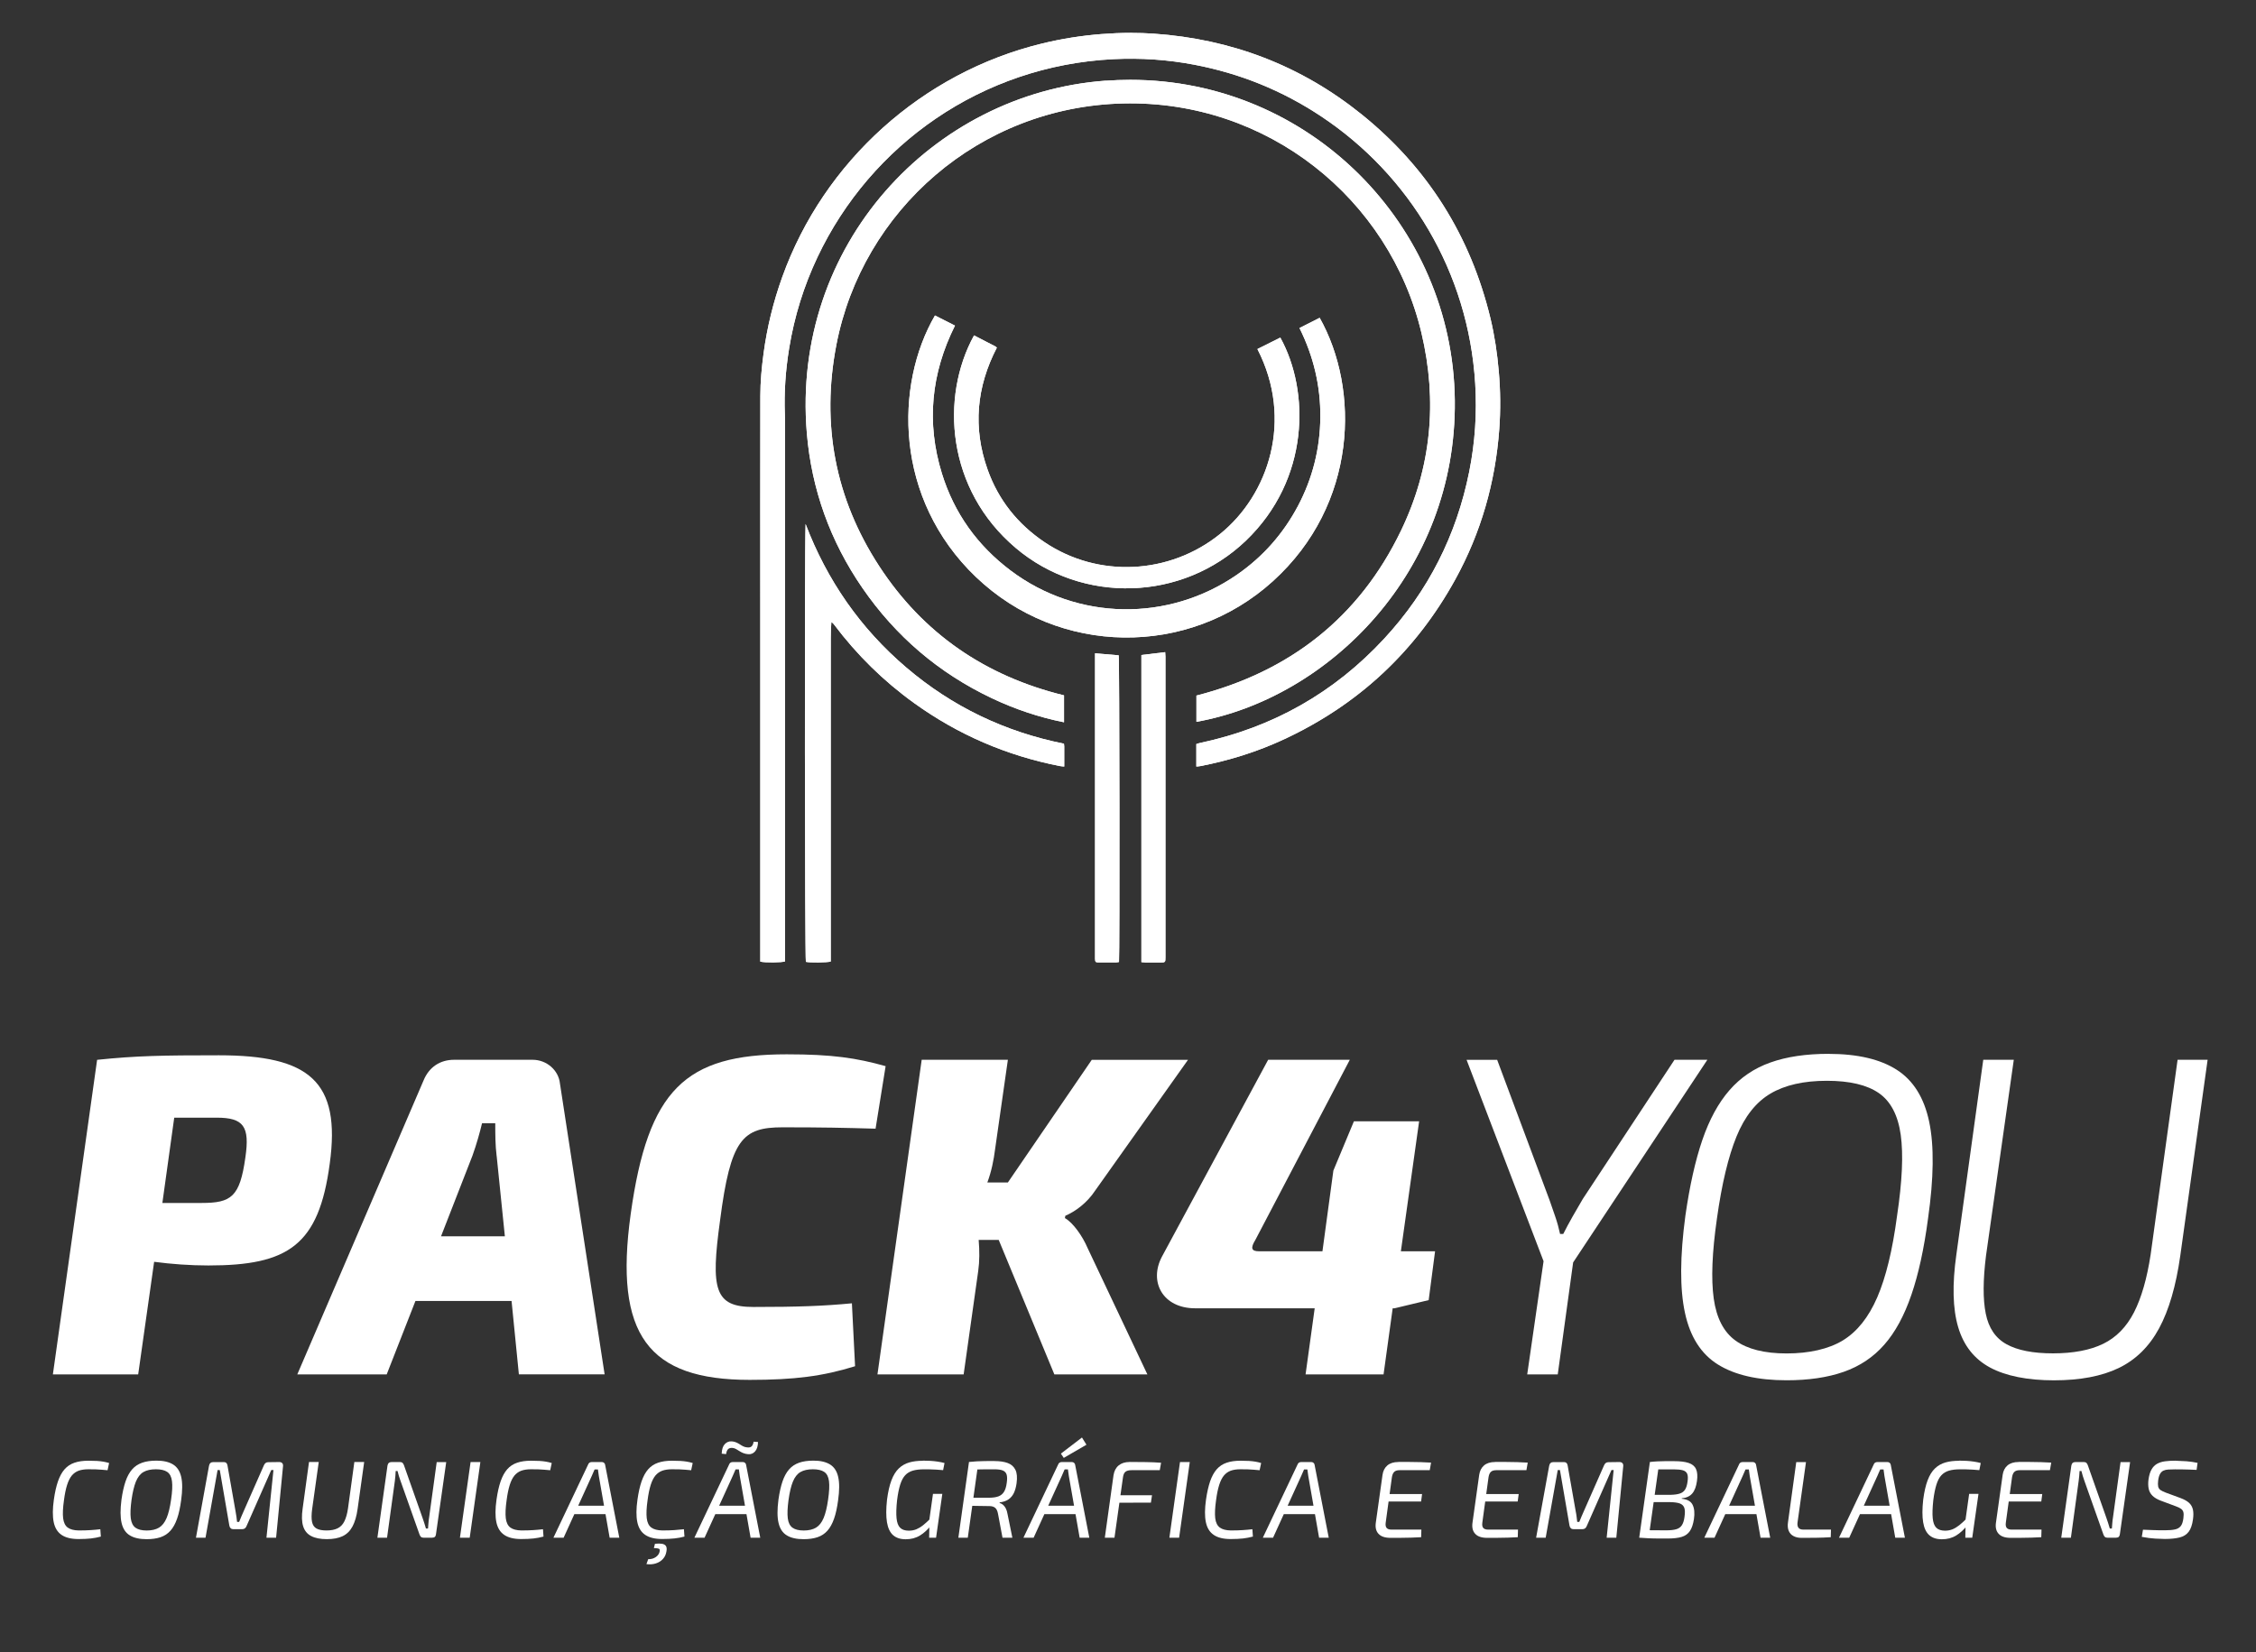 <svg xmlns="http://www.w3.org/2000/svg" xmlns:xlink="http://www.w3.org/1999/xlink" id="Layer_1" data-name="Layer 1" viewBox="0 0 512 375"><rect x="0" y="0" width="512" height="375" fill="#333333" stroke="none"/><defs><style>      .cls-1 {        clip-rule: evenodd;      }      .cls-1, .cls-2, .cls-3 {        fill: #fff;      }      .cls-1, .cls-3 {        stroke-width: 0px;      }      .cls-4 {        clip-path: url(#clippath-2);      }      .cls-2 {        fill-rule: evenodd;      }      .cls-5 {        clip-path: url(#clippath-6);      }      .cls-6 {        clip-path: url(#clippath-1);      }      .cls-7 {        clip-path: url(#clippath-4);      }      .cls-8 {        clip-path: url(#clippath);      }      .cls-9 {        clip-path: url(#clippath-3);      }      .cls-10 {        clip-path: url(#clippath-5);      }    </style><clipPath id="clippath"><path class="cls-1" d="M256.81,7.46h-.19c-2.21,0-4.42.1-6.63.27-4.58.36-9.09,1.07-13.54,2.16-27.13,6.61-49.49,26.73-58.92,53-2.02,5.62-3.43,11.38-4.23,17.29-.43,3.21-.74,6.45-.74,9.69-.03,16.19-.01,32.38-.01,48.57v79.84c1.01.26,4.9.23,5.62-.05v-1.04c0-40.2,0-80.41,0-120.61,0-.83,0-1.67-.04-2.5-.2-5.04.16-10.05.97-15.02,1.17-7.2,3.32-14.11,6.44-20.71,12.07-25.51,37.3-43.43,67.13-44.92,6.17-.31,12.31.1,18.38,1.26,10.38,1.98,19.99,5.87,28.8,11.73,20,13.29,33.4,35.32,34.95,60.63.41,6.71-.03,13.37-1.35,19.98-2.89,14.44-9.3,27.11-19.28,37.91-11.41,12.34-25.4,20.22-41.85,23.71-.28.06-.54.16-.81.24v5.11c.39-.04.68-.05.97-.11,6.59-1.29,12.96-3.28,19.05-6.13,16.85-7.87,29.79-19.96,38.76-36.25,5.83-10.6,9.08-22,9.97-34.06.32-4.4.28-8.8-.11-13.19-.35-4.04-.94-8.03-1.88-11.97-4.52-18.75-14.26-34.26-29.27-46.35-13.75-11.07-29.54-17.08-47.14-18.3-1.68-.12-3.36-.17-5.04-.17"></path></clipPath><clipPath id="clippath-1"><path class="cls-1" d="M250.91,18.31c-39.33,2.89-71.38,37.4-67.8,80,1.08,12.8,5.31,24.53,12.59,35.12,7.55,10.98,17.36,19.35,29.4,25.06,5.21,2.47,10.65,4.31,16.38,5.46v-6.11c-17.81-4.36-31.96-14-41.96-29.35-10.01-15.36-13.17-32.23-9.71-50.2,5.88-30.49,32.4-54.05,65.1-54.81,32.79-.76,60.44,21.65,67.68,52.06,3.69,15.5,2.27,30.61-4.66,44.97-9.52,19.72-25.26,31.96-46.4,37.38v5.96c29.99-5.37,59.06-34.01,58.64-72.97-.43-39.82-32.96-72.76-73.67-72.76-1.85,0-3.71.07-5.59.21"></path></clipPath><clipPath id="clippath-2"><path class="cls-1" d="M221.5,130.98c18.77,17.97,48.21,18.31,67.37.96,19.3-17.48,19.75-43.61,10.63-59.8-1.5.76-3,1.52-4.58,2.32,3.2,6.45,4.8,13.19,4.73,20.29-.07,7.11-1.76,13.83-5.09,20.12-3.34,6.29-7.93,11.49-13.78,15.55-15.62,10.83-36.27,10.48-51.4-.9-7.55-5.68-12.83-13.03-15.62-22.06-3.56-11.53-2.44-22.72,2.97-33.55-1.54-.78-3.04-1.54-4.54-2.3-9.12,15.68-9.34,41.52,9.3,59.37"></path></clipPath><clipPath id="clippath-3"><path class="cls-1" d="M182.89,218.33c.86.21,4.86.18,5.65-.07v-63.07c0-2.32,0-4.64,0-6.96.01-2.33-.05-4.66.14-7.04.28.17.47.38.63.6,5.15,6.85,11.2,12.8,18.16,17.81,9.97,7.18,21,11.92,33.06,14.29.3.06.62.07,1,.11,0-1.6,0-3.09,0-4.57,0-.17-.03-.35-.06-.62-13.42-2.69-25.39-8.42-35.81-17.31-10.4-8.87-17.96-19.77-22.83-32.55-.27,6.66-.16,98.53.06,99.37"></path></clipPath><clipPath id="clippath-4"><path class="cls-1" d="M230.51,124.38c15.17,12.82,37.84,12.11,52.21-1.62,14.57-13.94,14.55-34.02,7.85-46.13-1.73.86-3.46,1.73-5.2,2.6,8.26,16.07,2.54,33.11-8.5,42-11.45,9.22-27.61,10.03-39.78,1.86-6.09-4.09-10.49-9.57-12.95-16.49-3.38-9.51-2.54-18.76,2.1-27.7-.14-.11-.22-.2-.31-.25-1.61-.83-3.22-1.66-4.87-2.52-7.72,14.04-6.23,34.99,9.45,48.24"></path></clipPath><clipPath id="clippath-5"><path class="cls-1" d="M259.04,148.68v69.72c.37.03.69.06,1,.07,1.07,0,2.14,0,3.21,0,1.24,0,1.25,0,1.25-1.22,0-22.73,0-45.46,0-68.2,0-.32-.04-.63-.06-1.02-1.85.22-3.6.44-5.4.65"></path></clipPath><clipPath id="clippath-6"><path class="cls-1" d="M248.52,149.66v67.38c0,.18,0,.36,0,.54.03.8.08.87.87.88,1.28.01,2.56,0,3.84,0,.25,0,.5-.07.73-.1.17-1.47.11-68.93-.07-69.61-1.72-.15-3.46-.3-5.37-.46v1.38Z"></path></clipPath></defs><path class="cls-3" d="M74.83,264.17c-2.48,18.53-9.42,23.08-27.53,23.08-4.14,0-8.38-.31-12.32-.83l-3.62,25.56H12l10.04-71.41c8.9-.93,14.9-1.03,27.64-1.03,20.49,0,27.74,5.9,25.15,24.63M49.16,253.71h-9.62l-2.69,19.35h8.9c6.73,0,8.69-1.35,9.94-10.35,1.03-7.04-.41-9.01-6.52-9.01Z"></path><path class="cls-3" d="M94.28,295.32l-6.52,16.66h-20.29l28.67-66.76c1.24-3,3.73-4.66,6.93-4.66h17.8c3.21,0,5.9,2.38,6.21,5.38l10.14,66.03h-19.46l-1.66-16.66h-21.84ZM112.71,262.41c-.31-2.48-.31-5.07-.31-7.45h-3c-.52,2.17-1.24,4.76-2.17,7.35l-7.14,18.32h14.49l-1.86-18.22Z"></path><path class="cls-3" d="M200.99,242.02l-2.28,14.18c-7.25-.21-12.01-.31-21.11-.31s-11.8,2.69-14.18,21.12c-2.17,15.73-1.24,19.66,7.56,19.66,10.14,0,15.84-.21,22.36-.83l.72,14.28c-7.35,2.28-13.77,3.1-23.91,3.1-22.98,0-30.84-10.14-27.01-37.67,3.93-28.26,12.42-36.23,35.4-36.23,10.35,0,15.84.83,22.46,2.69"></path><path class="cls-3" d="M241.66,276.48c1.86,1.03,4.04,4.14,5.18,6.83l13.56,28.67h-21.11l-12.63-30.53h-4.55c.21,2.48.21,4.86-.1,7.04l-3.31,23.49h-19.56l10.04-71.42h19.56l-2.9,20.29c-.31,2.48-.83,5.07-1.76,7.56h4.66l19.04-27.84h21.84l-21.01,29.6c-1.97,3-4.66,4.86-6.83,5.8l-.1.52Z"></path><path class="cls-3" d="M324.25,295.11l-7.76,1.86h-.42l-2.07,15.01h-17.7l2.07-15.01h-27.12c-7.35,0-10.56-6-7.56-11.7l24.12-44.71h18.53l-21.43,40.88c-1.14,1.86-.93,2.59.83,2.59h14.39l2.48-18.32,4.66-11.18h14.8l-4.14,29.5h7.76l-1.45,11.07Z"></path><path class="cls-3" d="M387.48,240.57l-30.84,46.57h-6l-17.8-46.57h6.94l11.9,31.88c.41,1.17.84,2.41,1.29,3.72.45,1.31.81,2.62,1.09,3.93h.72c.62-1.24,1.35-2.59,2.17-4.04.83-1.45,1.59-2.76,2.28-3.93l20.8-31.57h7.45ZM357.67,281.86l-4.14,30.12h-6.93l4.35-30.12h6.73Z"></path><path class="cls-3" d="M415.01,239.22c6.56,0,11.71,1.21,15.47,3.62,3.76,2.41,6.21,6.35,7.35,11.8,1.14,5.45,1.05,12.77-.26,21.94-.9,6.83-2.16,12.61-3.78,17.33-1.62,4.73-3.67,8.51-6.16,11.33-2.48,2.83-5.55,4.88-9.21,6.16-3.66,1.28-7.97,1.91-12.94,1.91-6.56,0-11.75-1.19-15.58-3.57-3.83-2.38-6.33-6.29-7.5-11.75-1.18-5.45-1.14-12.8.1-22.05.97-6.76,2.24-12.47,3.83-17.13,1.59-4.66,3.64-8.43,6.16-11.33,2.52-2.9,5.62-5,9.32-6.31,3.69-1.31,8.09-1.96,13.2-1.96M414.6,245.33c-5.25,0-9.51.97-12.78,2.9-3.28,1.93-5.85,5.18-7.71,9.73-1.86,4.55-3.35,10.76-4.45,18.63-1.1,7.66-1.35,13.71-.73,18.16.62,4.45,2.28,7.64,4.97,9.57,2.69,1.93,6.55,2.9,11.59,2.9s9.49-.98,12.73-2.95c3.24-1.97,5.85-5.23,7.82-9.78,1.97-4.55,3.47-10.73,4.5-18.53,1.17-7.79,1.45-13.92.83-18.37-.62-4.45-2.28-7.61-4.97-9.47-2.69-1.86-6.62-2.79-11.8-2.79Z"></path><path class="cls-3" d="M501.02,240.57l-6.21,44.5c-.97,6.83-2.57,12.32-4.81,16.46-2.24,4.14-5.3,7.14-9.16,9-3.86,1.86-8.76,2.79-14.7,2.79s-10.9-.97-14.49-2.9c-3.59-1.93-6-4.98-7.24-9.16-1.24-4.17-1.38-9.68-.41-16.51l6.1-44.19h6.93l-6.31,44.5c-.69,5.52-.71,9.9-.05,13.14.65,3.24,2.22,5.56,4.71,6.93,2.48,1.38,6,2.07,10.56,2.07s8.42-.72,11.38-2.17c2.97-1.45,5.29-3.83,6.99-7.14,1.69-3.31,2.95-7.69,3.78-13.14l6.11-44.19h6.83Z"></path><path class="cls-3" d="M20.08,331.57c.75,0,1.39.02,1.92.05.53.03,1.01.09,1.44.16.43.07.87.18,1.32.31l-.35,1.64c-.48-.05-.93-.09-1.36-.12-.42-.03-.87-.06-1.33-.08-.47-.01-1.02-.02-1.67-.02-.85,0-1.57.11-2.18.32-.61.22-1.12.58-1.56,1.09-.43.52-.79,1.23-1.08,2.14-.29.91-.53,2.07-.71,3.46-.25,1.74-.31,3.11-.19,4.11.13,1,.47,1.7,1.05,2.12.57.41,1.4.63,2.48.65,1.1,0,2.01-.03,2.74-.08.73-.05,1.45-.11,2.17-.2l.12,1.67c-.75.2-1.5.34-2.27.43-.76.08-1.69.13-2.79.13-1.64,0-2.93-.31-3.85-.94-.92-.62-1.52-1.59-1.79-2.91-.27-1.32-.26-3.03.04-5.12.23-1.63.54-3,.93-4.13.39-1.13.89-2.04,1.49-2.73.61-.69,1.35-1.19,2.24-1.49.89-.31,1.94-.46,3.17-.46"></path><path class="cls-3" d="M35.51,331.55c1.58,0,2.83.29,3.77.87.94.58,1.55,1.53,1.85,2.84.3,1.31.29,3.07-.02,5.28-.22,1.66-.52,3.06-.92,4.19-.4,1.14-.9,2.05-1.51,2.73-.61.68-1.35,1.17-2.24,1.47-.89.3-1.94.45-3.17.45-1.58,0-2.84-.28-3.78-.85-.95-.56-1.58-1.5-1.89-2.81-.31-1.31-.32-3.08-.03-5.33.23-1.63.54-3,.92-4.12.38-1.12.88-2.03,1.49-2.73.61-.7,1.37-1.2,2.28-1.52.9-.32,1.99-.47,3.25-.47M35.38,333.51c-1.16,0-2.1.21-2.83.63-.72.42-1.29,1.15-1.71,2.17-.41,1.02-.75,2.43-1,4.22-.23,1.74-.29,3.11-.16,4.11.13.99.48,1.7,1.06,2.13.58.42,1.43.64,2.56.64s2.07-.22,2.79-.65c.71-.43,1.29-1.16,1.72-2.18.43-1.02.77-2.42,1.02-4.2.27-1.79.33-3.18.2-4.18-.13-1-.49-1.69-1.08-2.09-.59-.4-1.45-.6-2.57-.6Z"></path><path class="cls-3" d="M63.39,331.87c.3,0,.52.09.67.26.15.17.21.41.17.71l-1.57,16.21h-2.19l1.59-15.36h-.5l-5.6,12.69c-.1.25-.23.43-.39.55-.16.12-.37.18-.63.18h-1.97c-.27,0-.47-.07-.62-.21-.15-.14-.25-.34-.3-.59l-2.17-12.62h-.5l-2.74,15.36h-2.17l2.96-16.3c.05-.28.15-.5.31-.65.16-.15.38-.22.66-.22h2.41c.23,0,.42.07.56.21.14.14.23.33.26.58l1.84,10.45c.08.4.14.79.19,1.18.04.39.09.77.14,1.16h.47c.17-.42.33-.81.49-1.2.16-.38.32-.76.49-1.12l4.65-10.55c.11-.25.25-.43.41-.53.16-.11.36-.16.61-.16l2.44-.03Z"></path><path class="cls-3" d="M82.65,331.87l-1.49,10.63c-.23,1.66-.62,2.99-1.17,4.01-.55,1.01-1.29,1.74-2.24,2.19-.95.45-2.14.67-3.59.67s-2.64-.23-3.53-.7c-.9-.46-1.51-1.21-1.83-2.23-.32-1.02-.36-2.37-.11-4.05l1.44-10.53h2.21l-1.49,10.63c-.17,1.23-.18,2.2-.04,2.93.14.72.48,1.23,1.01,1.53.53.3,1.29.45,2.29.45s1.85-.16,2.5-.48c.66-.32,1.17-.84,1.54-1.58.37-.74.65-1.72.83-2.95l1.44-10.53h2.21Z"></path><path class="cls-3" d="M101.27,331.87l-2.32,16.35c-.03.28-.11.49-.25.62-.13.13-.34.2-.62.2h-1.99c-.25,0-.44-.07-.57-.2-.13-.13-.24-.31-.32-.55l-4.31-12.17c-.12-.31-.24-.67-.36-1.08-.13-.41-.23-.78-.31-1.13h-.42c-.02.36-.04.74-.07,1.12-.03.38-.07.76-.12,1.15l-1.77,12.87h-2.19l2.29-16.36c.05-.28.15-.49.3-.62.15-.13.36-.2.62-.2h1.94c.25,0,.44.07.57.2.13.13.24.32.32.55l4.18,11.85c.13.37.27.77.41,1.21.14.44.27.87.39,1.28h.47c.03-.43.07-.85.1-1.27.03-.41.08-.83.15-1.24l1.72-12.57h2.17Z"></path><polygon class="cls-3" points="109.02 331.87 106.6 349.05 104.38 349.05 106.8 331.87 109.02 331.87"></polygon><path class="cls-3" d="M120.54,331.57c.75,0,1.39.02,1.92.05.53.03,1.01.09,1.44.16.43.07.87.18,1.32.31l-.35,1.64c-.48-.05-.93-.09-1.36-.12-.42-.03-.87-.06-1.33-.08-.46-.01-1.02-.02-1.67-.02-.85,0-1.57.11-2.18.32-.61.22-1.12.58-1.56,1.09-.43.52-.79,1.23-1.08,2.14-.29.91-.53,2.07-.71,3.46-.25,1.74-.31,3.11-.19,4.11.13,1,.47,1.7,1.05,2.12.57.41,1.4.63,2.48.65,1.1,0,2.01-.03,2.74-.08.73-.05,1.45-.11,2.17-.2l.12,1.67c-.75.2-1.5.34-2.27.43-.76.08-1.69.13-2.79.13-1.64,0-2.92-.31-3.85-.94-.92-.62-1.52-1.59-1.79-2.91-.27-1.32-.26-3.03.04-5.12.23-1.63.54-3,.93-4.13.39-1.13.89-2.04,1.49-2.73.6-.69,1.35-1.19,2.24-1.49.89-.31,1.95-.46,3.17-.46"></path><path class="cls-3" d="M136.59,331.87c.2,0,.37.06.51.19.14.12.22.28.24.46l3.21,16.53h-2.19l-2.46-14.04c-.03-.25-.07-.5-.1-.74-.03-.25-.07-.49-.1-.72h-.75c-.1.22-.21.46-.32.72-.12.27-.23.51-.32.74l-6.4,14.04h-2.31l7.87-16.6c.07-.2.17-.34.32-.44.15-.09.32-.14.52-.14h2.29ZM138.44,341.78l-.25,1.92h-8.71l.25-1.92h8.71Z"></path><path class="cls-3" d="M152.53,331.57c.75,0,1.38.02,1.92.05.53.03,1.01.09,1.44.16.43.07.87.18,1.32.31l-.35,1.64c-.48-.05-.93-.09-1.36-.12-.42-.03-.87-.06-1.33-.08-.46-.01-1.02-.02-1.67-.02-.85,0-1.57.11-2.18.32-.61.22-1.12.58-1.56,1.09-.43.52-.79,1.23-1.08,2.14-.29.91-.53,2.07-.71,3.46-.25,1.74-.31,3.11-.19,4.11.12.99.47,1.7,1.05,2.12.57.41,1.4.63,2.48.65,1.09,0,2.01-.03,2.74-.08.73-.05,1.45-.12,2.17-.2l.12,1.67c-.75.2-1.5.34-2.27.42-.76.08-1.69.13-2.79.13-1.64,0-2.92-.31-3.85-.94-.92-.62-1.52-1.59-1.79-2.91-.27-1.32-.26-3.02.04-5.11.23-1.63.54-3,.93-4.13.39-1.13.89-2.04,1.49-2.73.61-.69,1.35-1.19,2.24-1.49.89-.31,1.95-.46,3.18-.46M148.67,350.42c.65-.07,1.18-.06,1.59.01.41.07.71.25.88.51.17.27.21.66.11,1.19-.1.68-.36,1.26-.79,1.73-.42.48-.96.81-1.61,1.02-.65.21-1.36.26-2.14.16l.4-1.12c.68.02,1.26-.15,1.75-.5.49-.35.78-.79.86-1.32.05-.28,0-.46-.17-.55-.17-.08-.55-.13-1.15-.15l.25-1Z"></path><path class="cls-3" d="M168.58,331.87c.2,0,.37.06.51.19.14.12.22.28.24.46l3.21,16.53h-2.19l-2.46-14.04c-.03-.25-.07-.5-.1-.74-.03-.25-.07-.49-.1-.73h-.75c-.1.22-.21.46-.32.73-.11.26-.22.51-.32.74l-6.4,14.04h-2.31l7.87-16.6c.07-.2.17-.34.32-.44.15-.09.32-.14.52-.14h2.29ZM170.42,341.78l-.25,1.92h-8.71l.25-1.92h8.71ZM166.04,327.17c.4.03.74.11,1.03.24.29.12.56.27.81.43.25.17.5.32.76.45.26.13.55.22.88.25.5.07.86-.02,1.08-.25.22-.23.37-.58.43-1.04l1,.07c-.02.95-.24,1.65-.66,2.13-.42.48-.94.69-1.56.64-.43-.03-.8-.12-1.12-.25-.32-.13-.61-.28-.87-.45-.27-.17-.52-.32-.76-.46-.24-.14-.5-.23-.78-.26-.48-.05-.83.05-1.06.29-.22.24-.37.61-.43,1.11l-1-.1c.03-1,.27-1.72.71-2.18.44-.45.95-.66,1.53-.61Z"></path><path class="cls-3" d="M184.61,331.55c1.58,0,2.83.29,3.77.87.94.58,1.56,1.53,1.85,2.84.3,1.31.29,3.07-.02,5.28-.22,1.66-.52,3.06-.92,4.19-.4,1.14-.9,2.05-1.51,2.73-.61.68-1.35,1.17-2.24,1.47-.89.3-1.95.45-3.17.45-1.58,0-2.84-.28-3.78-.85-.95-.56-1.58-1.5-1.89-2.81-.32-1.31-.32-3.08-.03-5.33.23-1.63.54-3,.92-4.12.38-1.12.88-2.03,1.49-2.73.61-.7,1.37-1.2,2.28-1.52.9-.32,1.99-.47,3.25-.47M184.49,333.51c-1.16,0-2.1.21-2.83.63-.72.42-1.29,1.15-1.71,2.17-.42,1.02-.75,2.43-1,4.22-.23,1.74-.29,3.11-.16,4.11.12.99.48,1.7,1.06,2.13.58.42,1.43.64,2.56.64s2.07-.22,2.79-.65c.71-.43,1.29-1.16,1.72-2.18.43-1.02.77-2.42,1.02-4.2.26-1.79.33-3.18.2-4.18-.13-1-.49-1.69-1.08-2.09-.59-.4-1.45-.6-2.57-.6Z"></path><path class="cls-3" d="M209.43,331.55c.58,0,1.15.02,1.7.05.56.03,1.11.09,1.66.17.55.08,1.07.19,1.57.32l-.32,1.62c-.52-.05-1.03-.09-1.54-.12-.52-.03-1.01-.05-1.48-.06-.47,0-.91-.01-1.31-.01-1,0-1.84.1-2.54.3-.7.2-1.28.55-1.74,1.05-.46.5-.84,1.21-1.13,2.13-.29.92-.53,2.1-.71,3.55-.18,1.69-.22,3.05-.12,4.06.1,1.01.37,1.74.82,2.18.45.44,1.1.66,1.97.66.63,0,1.2-.11,1.72-.32.51-.22,1.03-.53,1.53-.93.51-.41,1.04-.89,1.61-1.46l.22,1.47c-.4.5-.81.94-1.23,1.33-.42.39-.87.73-1.33,1.01-.46.28-.97.49-1.51.64-.54.14-1.12.21-1.73.21-1.19,0-2.14-.31-2.85-.93-.7-.62-1.17-1.6-1.39-2.92-.22-1.33-.22-3.04.01-5.13.23-1.79.57-3.26,1.01-4.42.44-1.15,1-2.05,1.67-2.69.67-.64,1.46-1.09,2.37-1.35.9-.26,1.94-.38,3.1-.38M213.86,339.09l-1.42,9.96h-1.57l.05-2.69-.13-.5.95-6.77h2.12Z"></path><path class="cls-3" d="M222.05,331.87l-2.41,17.18h-2.14l2.41-17.18h2.14ZM225.73,331.65c1.19,0,2.19.15,2.99.45.8.3,1.37.81,1.73,1.54.36.73.44,1.75.26,3.06-.12.86-.33,1.6-.62,2.22-.3.61-.71,1.09-1.23,1.44-.52.35-1.18.57-1.98.67l-.03.13c.32.08.59.23.83.45.24.21.44.49.61.83.17.34.29.75.37,1.23l1.1,5.38h-2.24l-1.02-5.43c-.12-.65-.33-1.1-.65-1.36-.32-.26-.75-.39-1.29-.39-1.05-.02-1.94-.03-2.68-.04-.74,0-1.35-.02-1.84-.03-.49,0-.9-.01-1.23-.01l.27-1.82h5.5c.85-.01,1.53-.12,2.05-.32.52-.2.93-.54,1.23-1.02.3-.48.51-1.15.62-2.02.12-.8.11-1.42-.02-1.87-.13-.45-.42-.76-.87-.95-.45-.18-1.09-.27-1.92-.27-1.41,0-2.61,0-3.6.03-.99.02-1.65.03-2,.03l-.18-1.72c.63-.07,1.23-.11,1.81-.15.57-.03,1.18-.05,1.82-.06.64,0,1.37-.01,2.2-.01Z"></path><path class="cls-3" d="M243.26,331.87c.2,0,.37.06.51.19.14.12.22.28.24.46l3.21,16.53h-2.19l-2.46-14.04c-.03-.25-.07-.5-.1-.74-.03-.25-.07-.49-.1-.73h-.75c-.1.22-.21.46-.32.73-.12.26-.22.51-.32.74l-6.4,14.04h-2.31l7.87-16.6c.07-.2.17-.34.32-.44.15-.09.32-.14.52-.14h2.29ZM245.1,341.78l-.25,1.92h-8.71l.25-1.92h8.71ZM245.55,326.3l1.02,1.64-5.15,2.99-.65-.97,4.78-3.66Z"></path><path class="cls-3" d="M256.33,331.85c1.23,0,2.46,0,3.69.03,1.23.01,2.39.07,3.49.15l-.3,1.69h-6.4c-.63,0-1.09.12-1.39.36-.3.24-.49.68-.57,1.33l-1.92,13.64h-2.19l1.97-14.16c.15-.98.54-1.73,1.17-2.25.63-.52,1.45-.78,2.46-.78M252.49,339.41h8.96l-.25,1.67-8.96.03.25-1.69Z"></path><polygon class="cls-3" points="270.02 331.87 267.6 349.05 265.39 349.05 267.8 331.87 270.02 331.87"></polygon><path class="cls-3" d="M281.54,331.57c.75,0,1.39.02,1.92.05.53.03,1.01.09,1.44.16.43.07.87.18,1.32.31l-.35,1.64c-.48-.05-.94-.09-1.36-.12-.42-.03-.87-.06-1.33-.08-.47-.01-1.02-.02-1.67-.02-.84,0-1.57.11-2.18.32-.6.22-1.12.58-1.55,1.09-.43.52-.79,1.23-1.08,2.14-.29.91-.53,2.07-.71,3.46-.25,1.74-.31,3.11-.19,4.11.12,1,.48,1.7,1.05,2.12.57.41,1.4.63,2.47.65,1.1,0,2.01-.03,2.74-.08.73-.05,1.45-.11,2.17-.2l.12,1.67c-.75.2-1.5.34-2.26.43-.77.08-1.69.13-2.79.13-1.64,0-2.92-.31-3.84-.94-.92-.62-1.52-1.59-1.79-2.91-.27-1.32-.26-3.03.04-5.12.23-1.63.55-3,.93-4.13.39-1.13.89-2.04,1.49-2.73.61-.69,1.35-1.19,2.24-1.49.89-.31,1.95-.46,3.17-.46"></path><path class="cls-3" d="M297.6,331.87c.2,0,.37.06.51.19.14.12.22.28.24.46l3.21,16.53h-2.19l-2.46-14.04c-.04-.25-.07-.5-.1-.74-.03-.25-.07-.49-.1-.72h-.75c-.1.22-.21.46-.32.72-.12.27-.22.51-.32.74l-6.4,14.04h-2.32l7.87-16.6c.07-.2.18-.34.32-.44.15-.09.32-.14.52-.14h2.29ZM299.44,341.78l-.25,1.92h-8.71l.25-1.92h8.71Z"></path><path class="cls-3" d="M317.36,331.85h2.54c.85,0,1.68.01,2.5.04.82.02,1.61.06,2.38.11l-.3,1.72h-6.84c-.56,0-.98.13-1.24.4-.27.27-.44.7-.52,1.29l-1.39,10.18c-.08.56-.02.97.2,1.23.21.26.6.39,1.17.39h6.72l-.05,1.72c-.73.05-1.49.08-2.27.1-.78.02-1.56.03-2.35.04-.79,0-1.56.01-2.33.01-1.26,0-2.17-.31-2.73-.92-.56-.61-.76-1.45-.61-2.51l1.52-10.85c.13-.93.5-1.65,1.11-2.17.61-.51,1.44-.77,2.5-.77M313.6,339.14h9.14l-.22,1.69h-9.16l.25-1.69Z"></path><path class="cls-3" d="M339.3,331.85h2.54c.85,0,1.68.01,2.5.04.82.02,1.61.06,2.38.11l-.3,1.72h-6.84c-.56,0-.98.13-1.25.4-.27.27-.44.7-.52,1.29l-1.39,10.18c-.08.56-.02.97.2,1.23.21.26.6.39,1.17.39h6.72l-.05,1.72c-.73.05-1.48.08-2.26.1-.78.02-1.56.03-2.35.04-.79,0-1.56.01-2.33.01-1.26,0-2.17-.31-2.73-.92-.56-.61-.76-1.45-.61-2.51l1.52-10.85c.13-.93.5-1.65,1.11-2.17.61-.51,1.44-.77,2.5-.77M335.53,339.14h9.14l-.23,1.69h-9.16l.25-1.69Z"></path><path class="cls-3" d="M367.55,331.87c.3,0,.52.09.67.26.15.17.21.41.17.71l-1.57,16.21h-2.19l1.59-15.36h-.5l-5.6,12.69c-.1.25-.23.43-.39.55-.16.12-.37.18-.64.18h-1.97c-.27,0-.47-.07-.62-.21-.15-.14-.25-.34-.3-.59l-2.17-12.62h-.5l-2.74,15.36h-2.17l2.96-16.3c.05-.28.15-.5.31-.65.16-.15.38-.22.66-.22h2.41c.23,0,.42.07.56.21.14.14.23.33.26.58l1.84,10.45c.08.4.15.79.19,1.18.04.39.09.77.14,1.16h.47c.17-.42.33-.81.49-1.2.16-.38.32-.76.49-1.12l4.65-10.55c.12-.25.25-.43.41-.53.16-.11.36-.16.61-.16l2.44-.03Z"></path><path class="cls-3" d="M379.95,331.67c1.36,0,2.45.13,3.27.4.82.27,1.39.73,1.69,1.39.31.67.38,1.59.21,2.76-.17,1.21-.51,2.14-1.05,2.77-.53.64-1.33,1.01-2.39,1.11l-.03.1c1.28.12,2.11.58,2.5,1.4.39.82.49,1.9.29,3.22-.18,1.18-.49,2.09-.93,2.73-.44.64-1.06,1.08-1.87,1.32-.81.24-1.86.36-3.15.36-.99,0-1.85,0-2.57-.01-.72,0-1.39-.03-1.99-.06-.61-.03-1.24-.07-1.91-.12l.55-1.74c.38.02,1.07.03,2.06.05,1,.02,2.17.02,3.53.02.95,0,1.7-.08,2.27-.25.56-.16.99-.47,1.28-.92.29-.45.49-1.08.59-1.89.13-.88.12-1.55-.04-2.03-.16-.47-.49-.8-1-1-.51-.19-1.23-.29-2.18-.31h-5.6l.25-1.66h5.45c.83-.02,1.51-.11,2.03-.28.52-.16.93-.46,1.21-.89.28-.43.47-1.04.57-1.82.12-.78.09-1.37-.07-1.77-.17-.4-.5-.67-1-.81-.5-.14-1.19-.21-2.09-.21h-3.97c-.49,0-.9.02-1.23.05l-.2-1.72c.58-.07,1.14-.11,1.67-.14.53-.03,1.1-.04,1.71-.05.61,0,1.32-.01,2.13-.01M376.58,331.87l-2.42,17.18h-2.14l2.42-17.18h2.14Z"></path><path class="cls-3" d="M397.79,331.87c.2,0,.37.06.51.19.14.12.22.28.24.46l3.21,16.53h-2.19l-2.46-14.04c-.04-.25-.07-.5-.1-.74-.03-.25-.07-.49-.1-.72h-.75c-.1.22-.21.46-.32.72-.11.27-.22.51-.32.74l-6.4,14.04h-2.32l7.87-16.6c.07-.2.17-.34.32-.44.15-.09.32-.14.52-.14h2.29ZM399.64,341.78l-.25,1.92h-8.71l.25-1.92h8.71Z"></path><path class="cls-3" d="M409.87,331.87l-1.92,13.72c-.07.5,0,.89.2,1.18.2.29.59.44,1.17.44h6.22l-.05,1.72c-1.08.07-2.19.11-3.32.13-1.14.01-2.24.02-3.32.02-.7,0-1.3-.13-1.8-.4-.51-.26-.87-.66-1.1-1.19-.22-.53-.28-1.19-.16-1.97l1.87-13.64h2.22Z"></path><path class="cls-3" d="M428.36,331.87c.2,0,.37.06.51.19.14.12.22.28.24.46l3.21,16.53h-2.19l-2.46-14.04c-.03-.25-.07-.5-.1-.74-.03-.25-.07-.49-.1-.72h-.75c-.1.22-.21.46-.32.72-.12.27-.22.51-.32.74l-6.4,14.04h-2.32l7.87-16.6c.07-.2.17-.34.32-.44.15-.09.32-.14.52-.14h2.29ZM430.21,341.78l-.25,1.92h-8.71l.25-1.92h8.71Z"></path><path class="cls-3" d="M444.59,331.55c.58,0,1.15.02,1.71.05.56.03,1.11.09,1.66.17.55.08,1.07.19,1.57.32l-.32,1.62c-.51-.05-1.03-.09-1.54-.12-.51-.03-1.01-.05-1.48-.06-.47,0-.91-.01-1.31-.01-1,0-1.84.1-2.54.3-.7.2-1.28.55-1.74,1.05-.47.5-.84,1.21-1.13,2.13-.29.92-.53,2.1-.71,3.55-.18,1.69-.23,3.05-.13,4.06.1,1.01.37,1.74.82,2.18.45.44,1.11.66,1.97.66.63,0,1.2-.11,1.72-.32.52-.22,1.03-.53,1.53-.93.51-.41,1.04-.89,1.61-1.46l.22,1.47c-.4.5-.81.94-1.23,1.33-.42.39-.87.73-1.33,1.01-.46.28-.97.49-1.51.64-.54.14-1.12.21-1.73.21-1.19,0-2.14-.31-2.85-.93-.7-.62-1.17-1.6-1.39-2.92-.22-1.33-.22-3.04.01-5.13.23-1.79.57-3.26,1.01-4.42.44-1.15.99-2.05,1.67-2.69.67-.64,1.46-1.09,2.37-1.35.91-.26,1.94-.38,3.1-.38M449.02,339.09l-1.42,9.96h-1.57l.05-2.69-.13-.5.95-6.77h2.11Z"></path><path class="cls-3" d="M458.11,331.85h2.54c.85,0,1.68.01,2.5.04.82.02,1.61.06,2.38.11l-.3,1.72h-6.84c-.56,0-.98.13-1.25.4-.27.27-.44.7-.52,1.29l-1.39,10.18c-.08.56-.02.97.2,1.23.21.26.6.39,1.17.39h6.72l-.05,1.72c-.73.05-1.48.08-2.27.1-.78.02-1.56.03-2.35.04-.79,0-1.56.01-2.33.01-1.26,0-2.17-.31-2.73-.92-.56-.61-.76-1.45-.61-2.51l1.52-10.85c.13-.93.5-1.65,1.11-2.17.61-.51,1.44-.77,2.5-.77M454.35,339.14h9.14l-.22,1.69h-9.16l.25-1.69Z"></path><path class="cls-3" d="M483.43,331.87l-2.32,16.35c-.03.28-.12.49-.25.62-.13.13-.34.2-.62.2h-1.99c-.25,0-.44-.07-.57-.2-.13-.13-.24-.31-.32-.55l-4.31-12.17c-.11-.31-.24-.67-.36-1.08-.13-.41-.23-.78-.31-1.13h-.42c-.02.36-.04.74-.08,1.12-.03.38-.07.76-.13,1.15l-1.76,12.87h-2.19l2.29-16.36c.05-.28.15-.49.3-.62.15-.13.36-.2.62-.2h1.94c.25,0,.44.07.57.2.13.13.24.32.32.55l4.18,11.85c.13.37.27.77.41,1.21.14.44.27.87.39,1.28h.47c.03-.43.07-.85.1-1.27.03-.41.08-.83.15-1.24l1.72-12.57h2.17Z"></path><path class="cls-3" d="M493.66,331.57c.83.02,1.68.06,2.55.12.87.07,1.71.19,2.53.37l-.22,1.59c-.56-.03-1.12-.06-1.65-.07-.54-.02-1.07-.03-1.61-.04-.53,0-1.08-.01-1.64-.01s-1.07.01-1.51.04c-.44.02-.82.11-1.13.26-.32.15-.57.4-.77.76-.2.36-.34.86-.42,1.51-.07.56-.06,1.01.01,1.34.08.33.25.59.52.78.27.19.67.38,1.18.58l3.36,1.24c.86.32,1.52.69,1.97,1.11.45.42.73.94.86,1.54.13.61.13,1.33.01,2.18-.17,1.24-.49,2.19-.98,2.83-.49.64-1.17,1.07-2.05,1.29-.88.22-2,.34-3.36.34-.52,0-1.23-.03-2.14-.08-.91-.05-1.94-.18-3.09-.4l.27-1.62c.98.04,1.77.06,2.37.09.6.02,1.09.04,1.49.04h1.12c.94,0,1.7-.06,2.28-.19.57-.12,1.01-.38,1.31-.76.3-.38.5-.97.6-1.77.08-.6.08-1.06,0-1.38-.08-.32-.26-.58-.54-.78-.27-.2-.67-.39-1.18-.57l-3.41-1.27c-.8-.3-1.42-.67-1.87-1.11-.45-.44-.74-.96-.87-1.57-.13-.61-.15-1.31-.05-2.1.13-.96.36-1.73.69-2.3.32-.57.74-1,1.26-1.29.52-.29,1.12-.48,1.81-.57.69-.09,1.47-.14,2.33-.14"></path><g><path class="cls-2" d="M256.81,7.46h-.19c-2.21,0-4.42.1-6.63.27-4.58.36-9.09,1.07-13.54,2.16-27.13,6.61-49.49,26.73-58.92,53-2.02,5.62-3.43,11.38-4.23,17.29-.43,3.21-.74,6.45-.74,9.69-.03,16.19-.01,32.38-.01,48.57v79.84c1.01.26,4.9.23,5.62-.05v-1.04c0-40.2,0-80.41,0-120.61,0-.83,0-1.67-.04-2.5-.2-5.04.16-10.05.97-15.02,1.17-7.2,3.32-14.11,6.44-20.71,12.07-25.51,37.3-43.43,67.13-44.92,6.17-.31,12.31.1,18.38,1.26,10.38,1.98,19.99,5.87,28.8,11.73,20,13.29,33.4,35.32,34.95,60.63.41,6.71-.03,13.37-1.35,19.98-2.89,14.44-9.3,27.11-19.28,37.91-11.41,12.34-25.4,20.22-41.85,23.71-.28.06-.54.16-.81.24v5.11c.39-.04.68-.05.97-.11,6.59-1.29,12.96-3.28,19.05-6.13,16.85-7.87,29.79-19.96,38.76-36.25,5.83-10.6,9.08-22,9.97-34.06.32-4.4.28-8.8-.11-13.19-.35-4.04-.94-8.03-1.88-11.97-4.52-18.75-14.26-34.26-29.27-46.35-13.75-11.07-29.54-17.08-47.14-18.3-1.68-.12-3.36-.17-5.04-.17"></path><g class="cls-8"><rect class="cls-3" x="172.54" y="7.46" width="168.04" height="211.09"></rect></g></g><g><path class="cls-2" d="M250.91,18.31c-39.33,2.89-71.38,37.4-67.8,80,1.08,12.8,5.31,24.53,12.59,35.12,7.55,10.98,17.36,19.35,29.4,25.06,5.21,2.47,10.65,4.31,16.38,5.46v-6.11c-17.81-4.36-31.96-14-41.96-29.35-10.01-15.36-13.17-32.23-9.71-50.2,5.88-30.49,32.4-54.05,65.1-54.81,32.79-.76,60.44,21.65,67.68,52.06,3.69,15.5,2.27,30.61-4.66,44.97-9.52,19.72-25.26,31.96-46.4,37.38v5.96c29.99-5.37,59.06-34.01,58.64-72.97-.43-39.82-32.96-72.76-73.67-72.76-1.85,0-3.71.07-5.59.21"></path><g class="cls-6"><rect class="cls-3" x="179.53" y="18.1" width="151.06" height="145.84"></rect></g></g><g><path class="cls-2" d="M221.5,130.98c18.77,17.97,48.21,18.31,67.37.96,19.3-17.48,19.75-43.61,10.63-59.8-1.5.76-3,1.52-4.58,2.32,3.2,6.45,4.8,13.19,4.73,20.29-.07,7.11-1.76,13.83-5.09,20.12-3.34,6.29-7.93,11.49-13.78,15.55-15.62,10.83-36.27,10.48-51.4-.9-7.55-5.68-12.83-13.03-15.62-22.06-3.56-11.53-2.44-22.72,2.97-33.55-1.54-.78-3.04-1.54-4.54-2.3-9.12,15.68-9.34,41.52,9.3,59.37"></path><g class="cls-4"><rect class="cls-3" x="202.86" y="71.62" width="105.77" height="77.67"></rect></g></g><g><path class="cls-2" d="M182.89,218.33c.86.21,4.86.18,5.65-.07v-63.07c0-2.32,0-4.64,0-6.96.01-2.33-.05-4.66.14-7.04.28.17.47.38.63.6,5.15,6.85,11.2,12.8,18.16,17.81,9.97,7.18,21,11.92,33.06,14.29.3.06.62.07,1,.11,0-1.6,0-3.09,0-4.57,0-.17-.03-.35-.06-.62-13.42-2.69-25.39-8.42-35.81-17.31-10.4-8.87-17.96-19.77-22.83-32.55-.27,6.66-.16,98.53.06,99.37"></path><g class="cls-9"><rect class="cls-3" x="182.56" y="118.96" width="58.98" height="99.58"></rect></g></g><g><path class="cls-2" d="M230.51,124.38c15.17,12.82,37.84,12.11,52.21-1.62,14.57-13.94,14.55-34.02,7.85-46.13-1.73.86-3.46,1.73-5.2,2.6,8.26,16.07,2.54,33.11-8.5,42-11.45,9.22-27.61,10.03-39.78,1.86-6.09-4.09-10.49-9.57-12.95-16.49-3.38-9.51-2.54-18.76,2.1-27.7-.14-.11-.22-.2-.31-.25-1.61-.83-3.22-1.66-4.87-2.52-7.72,14.04-6.23,34.99,9.45,48.24"></path><g class="cls-7"><rect class="cls-3" x="213.33" y="76.13" width="83.96" height="61.07"></rect></g></g><g><path class="cls-2" d="M259.04,148.68v69.72c.37.03.69.06,1,.07,1.07,0,2.14,0,3.21,0,1.24,0,1.25,0,1.25-1.22,0-22.73,0-45.46,0-68.2,0-.32-.04-.63-.06-1.02-1.85.22-3.6.44-5.4.65"></path><g class="cls-10"><rect class="cls-3" x="259.04" y="148.02" width="5.46" height="70.45"></rect></g></g><g><path class="cls-2" d="M248.52,149.66v67.38c0,.18,0,.36,0,.54.03.8.08.87.87.88,1.28.01,2.56,0,3.84,0,.25,0,.5-.07.73-.1.17-1.47.11-68.93-.07-69.61-1.72-.15-3.46-.3-5.37-.46v1.38Z"></path><g class="cls-5"><rect class="cls-3" x="248.52" y="148.28" width="5.62" height="70.19"></rect></g></g></svg>